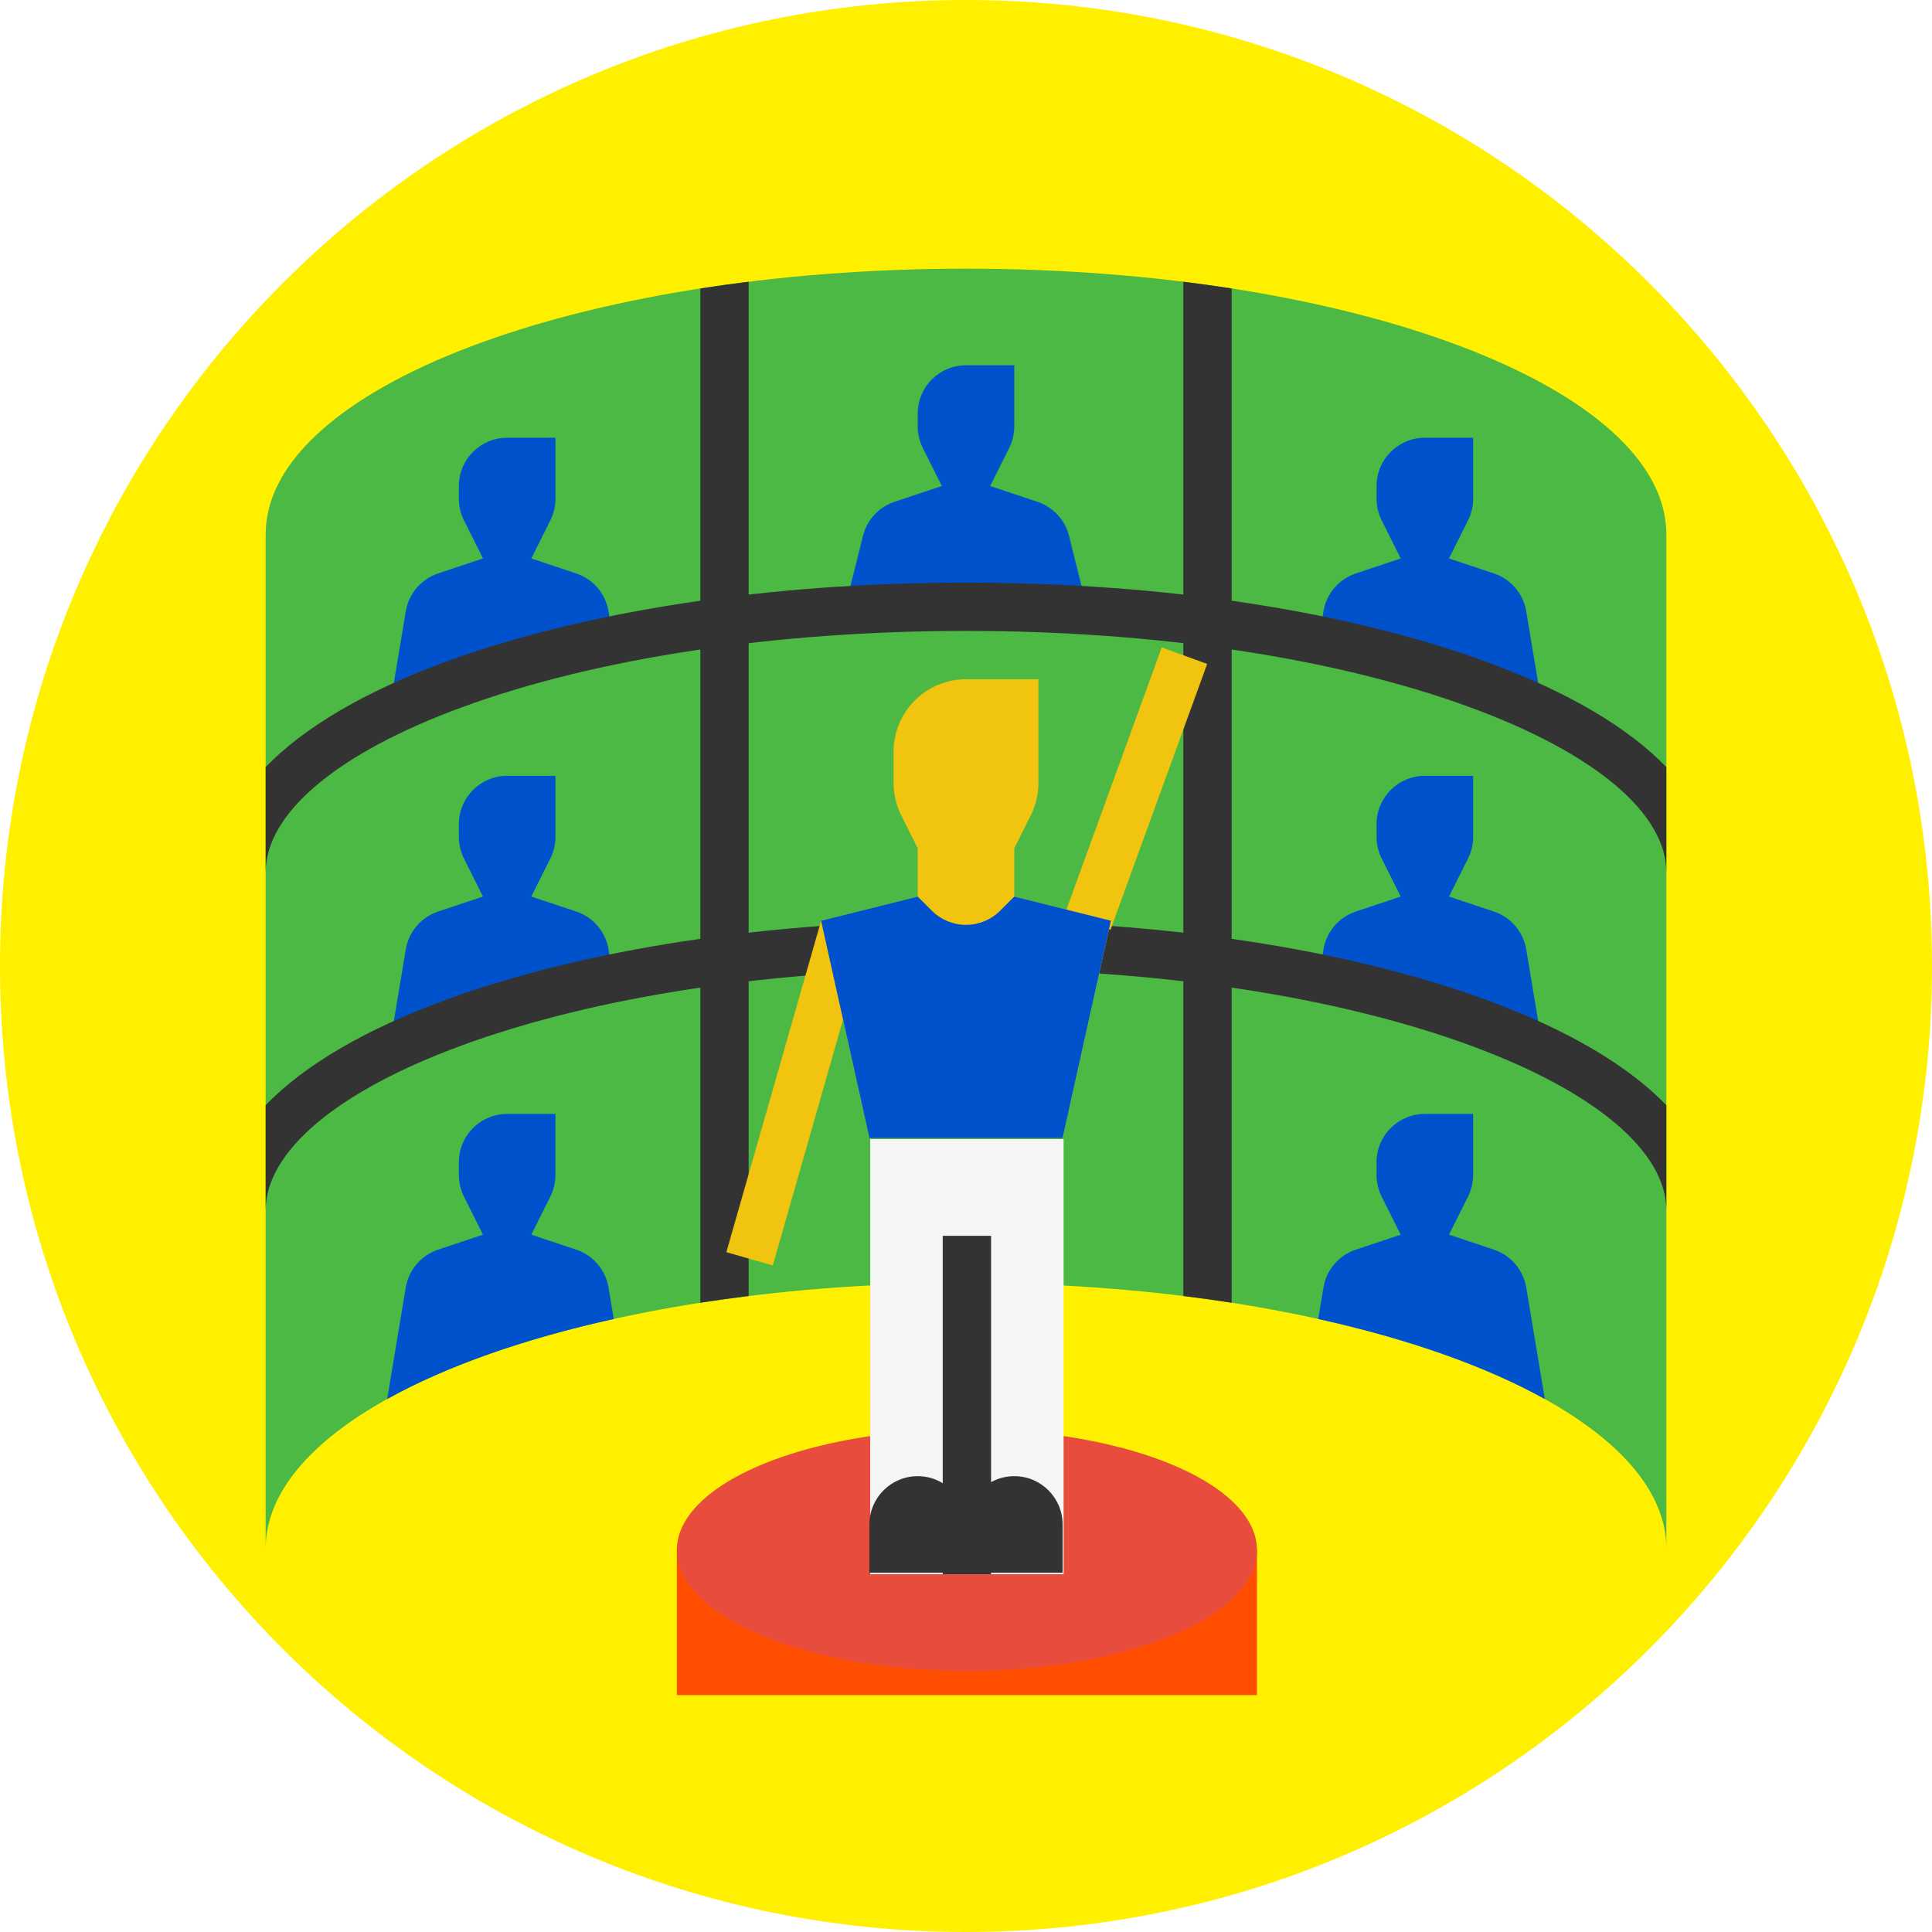 <svg version="1.1" xmlns="http://www.w3.org/2000/svg" xmlns:xlink="http://www.w3.org/1999/xlink" viewBox="0 0 172 172" width="172"  height="172" ><g fill="none" fill-rule="nonzero" stroke="none" stroke-width="1" stroke-linecap="butt" stroke-linejoin="miter" stroke-miterlimit="10" stroke-dasharray="" stroke-dashoffset="0" font-family="none" font-weight="none" font-size="none" text-anchor="none" style="mix-blend-mode: normal"><path d="M0,172v-172h172v172z" fill="none"></path><path d="M86,172c-47.496,0 -86,-38.504 -86,-86v0c0,-47.496 38.504,-86 86,-86v0c47.496,0 86,38.504 86,86v0c0,47.496 -38.504,86 -86,86z" fill="#fff000"></path><g><path d="M86,23.919c-34.435,0 -62.35,10.588 -62.35,23.65v90.3c0,-11.955 23.385,-21.838 53.75,-23.427h17.2c30.365,1.589 53.75,11.472 53.75,23.427v-90.3c0,-13.062 -27.915,-23.65 -62.35,-23.65z" fill="#4cb944"></path><rect x="224" y="513" transform="scale(0.269,0.269)" width="192" height="48" fill="#ff4e00"></rect><ellipse cx="320" cy="513" transform="scale(0.269,0.269)" rx="96" ry="40" fill="#e74c3c"></ellipse><path d="M95.173,47.709c-0.357,-1.426 -1.417,-2.572 -2.812,-3.036l-4.211,-1.404l1.696,-3.392c0.299,-0.597 0.454,-1.255 0.454,-1.923v-5.435h-4.3c-2.375,0 -4.3,1.925 -4.3,4.3v1.135c0,0.668 0.155,1.326 0.454,1.923l1.696,3.392l-4.211,1.404c-1.395,0.465 -2.455,1.61 -2.812,3.036l-1.577,6.31h21.5z" fill="#0052cc"></path><path d="M54.176,54.422c-0.262,-1.571 -1.371,-2.869 -2.882,-3.372l-3.994,-1.331l1.696,-3.392c0.299,-0.597 0.454,-1.255 0.454,-1.923v-5.435h-4.3c-2.375,0 -4.3,1.925 -4.3,4.3v1.135c0,0.668 0.155,1.326 0.454,1.923l1.696,3.392l-3.994,1.331c-1.511,0.504 -2.62,1.801 -2.882,3.372l-1.724,10.346l20.425,-6.45z" fill="#0052cc"></path><path d="M54.176,84.522c-0.262,-1.571 -1.371,-2.869 -2.882,-3.372l-3.994,-1.331l1.696,-3.392c0.299,-0.597 0.454,-1.255 0.454,-1.923v-5.435h-4.3c-2.375,0 -4.3,1.925 -4.3,4.3v1.135c0,0.668 0.155,1.326 0.454,1.923l1.696,3.392l-3.994,1.331c-1.511,0.504 -2.62,1.801 -2.882,3.372l-1.724,10.346l20.425,-6.45z" fill="#0052cc"></path><path d="M135.876,54.422c-0.262,-1.571 -1.371,-2.869 -2.882,-3.372l-3.994,-1.331l1.696,-3.392c0.299,-0.597 0.454,-1.255 0.454,-1.923v-5.435h-4.3c-2.375,0 -4.3,1.925 -4.3,4.3v1.135c0,0.668 0.155,1.326 0.454,1.923l1.696,3.392l-3.994,1.331c-1.511,0.504 -2.62,1.801 -2.882,3.372l-0.649,3.896l20.425,6.45z" fill="#0052cc"></path><path d="M135.876,84.522c-0.262,-1.571 -1.371,-2.869 -2.882,-3.372l-3.994,-1.331l1.696,-3.392c0.299,-0.597 0.454,-1.255 0.454,-1.923v-5.435h-4.3c-2.375,0 -4.3,1.925 -4.3,4.3v1.135c0,0.668 0.155,1.326 0.454,1.923l1.696,3.392l-3.994,1.331c-1.511,0.504 -2.62,1.801 -2.882,3.372l-0.649,3.896l20.425,6.45z" fill="#0052cc"></path><path d="M105.35,115.381c1.457,0.18 2.891,0.38 4.3,0.599v-90.299c-1.408,-0.219 -2.842,-0.419 -4.3,-0.6z" fill="#333333"></path><path d="M62.35,115.98c1.408,-0.219 2.841,-0.419 4.3,-0.599v-90.299c-1.458,0.18 -2.891,0.38 -4.3,0.6z" fill="#333333"></path><path d="M117.824,114.622l-0.467,2.802c8.043,1.779 14.941,4.221 20.173,7.129l-1.655,-9.931c-0.262,-1.571 -1.371,-2.869 -2.882,-3.372l-3.994,-1.331l1.696,-3.392c0.299,-0.597 0.454,-1.256 0.454,-1.923v-5.435h-4.3c-2.375,0 -4.3,1.925 -4.3,4.3v1.135c-0,0.668 0.155,1.326 0.454,1.923l1.696,3.392l-3.994,1.331c-1.511,0.504 -2.62,1.801 -2.882,3.372z" fill="#0052cc"></path><path d="M36.124,114.622l-1.655,9.931c5.233,-2.908 12.13,-5.35 20.173,-7.129l-0.467,-2.802c-0.262,-1.571 -1.371,-2.869 -2.882,-3.372l-3.994,-1.331l1.696,-3.392c0.299,-0.597 0.454,-1.256 0.454,-1.923v-5.435h-4.3c-2.375,0 -4.3,1.925 -4.3,4.3v1.135c-0,0.668 0.155,1.326 0.454,1.923l1.696,3.392l-3.994,1.331c-1.511,0.504 -2.62,1.801 -2.882,3.372z" fill="#0052cc"></path><path d="M132.349,89.027c-12.413,-4.552 -28.874,-7.058 -46.349,-7.058c-17.475,0 -33.935,2.507 -46.349,7.058c-7.175,2.631 -12.578,5.82 -16.001,9.364v9.378c0,-5.271 6.372,-10.631 17.482,-14.705c11.951,-4.382 27.886,-6.795 44.868,-6.795c16.982,0 32.917,2.413 44.868,6.795c11.11,4.074 17.482,9.433 17.482,14.705v-9.378c-3.423,-3.544 -8.826,-6.733 -16.001,-9.364z" fill="#333333"></path><path d="M132.349,58.927c-12.413,-4.552 -28.874,-7.058 -46.349,-7.058c-17.475,0 -33.935,2.507 -46.349,7.058c-7.175,2.631 -12.578,5.82 -16.001,9.364v9.378c0,-5.271 6.372,-10.631 17.482,-14.705c11.951,-4.382 27.886,-6.795 44.868,-6.795c16.982,0 32.917,2.413 44.868,6.795c11.11,4.074 17.482,9.433 17.482,14.705v-9.378c-3.423,-3.544 -8.826,-6.733 -16.001,-9.364z" fill="#333333"></path><rect x="288" y="377" transform="scale(0.269,0.269)" width="64" height="144" fill="#f5f5f5"></rect><rect x="-163.595" y="434.561" transform="rotate(-70.015) scale(0.269,0.269)" width="93.638" height="16.001" fill="#f1c40f"></rect><path d="M68.8,112.659l-4.135,-1.181l8.435,-29.509l4.3,0.591z" fill="#f1c40f"></path><path d="M90.3,79.819v-4.3l1.469,-2.938c0.448,-0.896 0.681,-1.883 0.681,-2.884v-9.227h-6.45c-1.711,0 -3.351,0.68 -4.561,1.889c-1.21,1.21 -1.889,2.85 -1.889,4.561v2.777c0,1.001 0.233,1.989 0.681,2.884l1.469,2.938v4.3l-8.6,2.15l4.3,19.35h17.2l4.3,-19.35z" fill="#f1c40f"></path><rect x="312" y="409" transform="scale(0.269,0.269)" width="16" height="112" rx="8" ry="0" fill="#333333"></rect><path d="M81.7,131.419c-2.375,0 -4.3,1.925 -4.3,4.3v4.3h8.6v-4.3c-0,-2.375 -1.925,-4.3 -4.3,-4.3z" fill="#333333"></path><path d="M90.3,131.419c-2.375,0 -4.3,1.925 -4.3,4.3v4.3h8.6v-4.3c-0,-2.375 -1.925,-4.3 -4.3,-4.3z" fill="#333333"></path><path d="M81.7,79.819l1.259,1.259c0.806,0.806 1.9,1.259 3.041,1.259c1.14,0 2.234,-0.453 3.041,-1.259l1.259,-1.259l8.6,2.15l-4.3,19.35h-17.2l-4.3,-19.35z" fill="#0052cc"></path></g></g></svg>